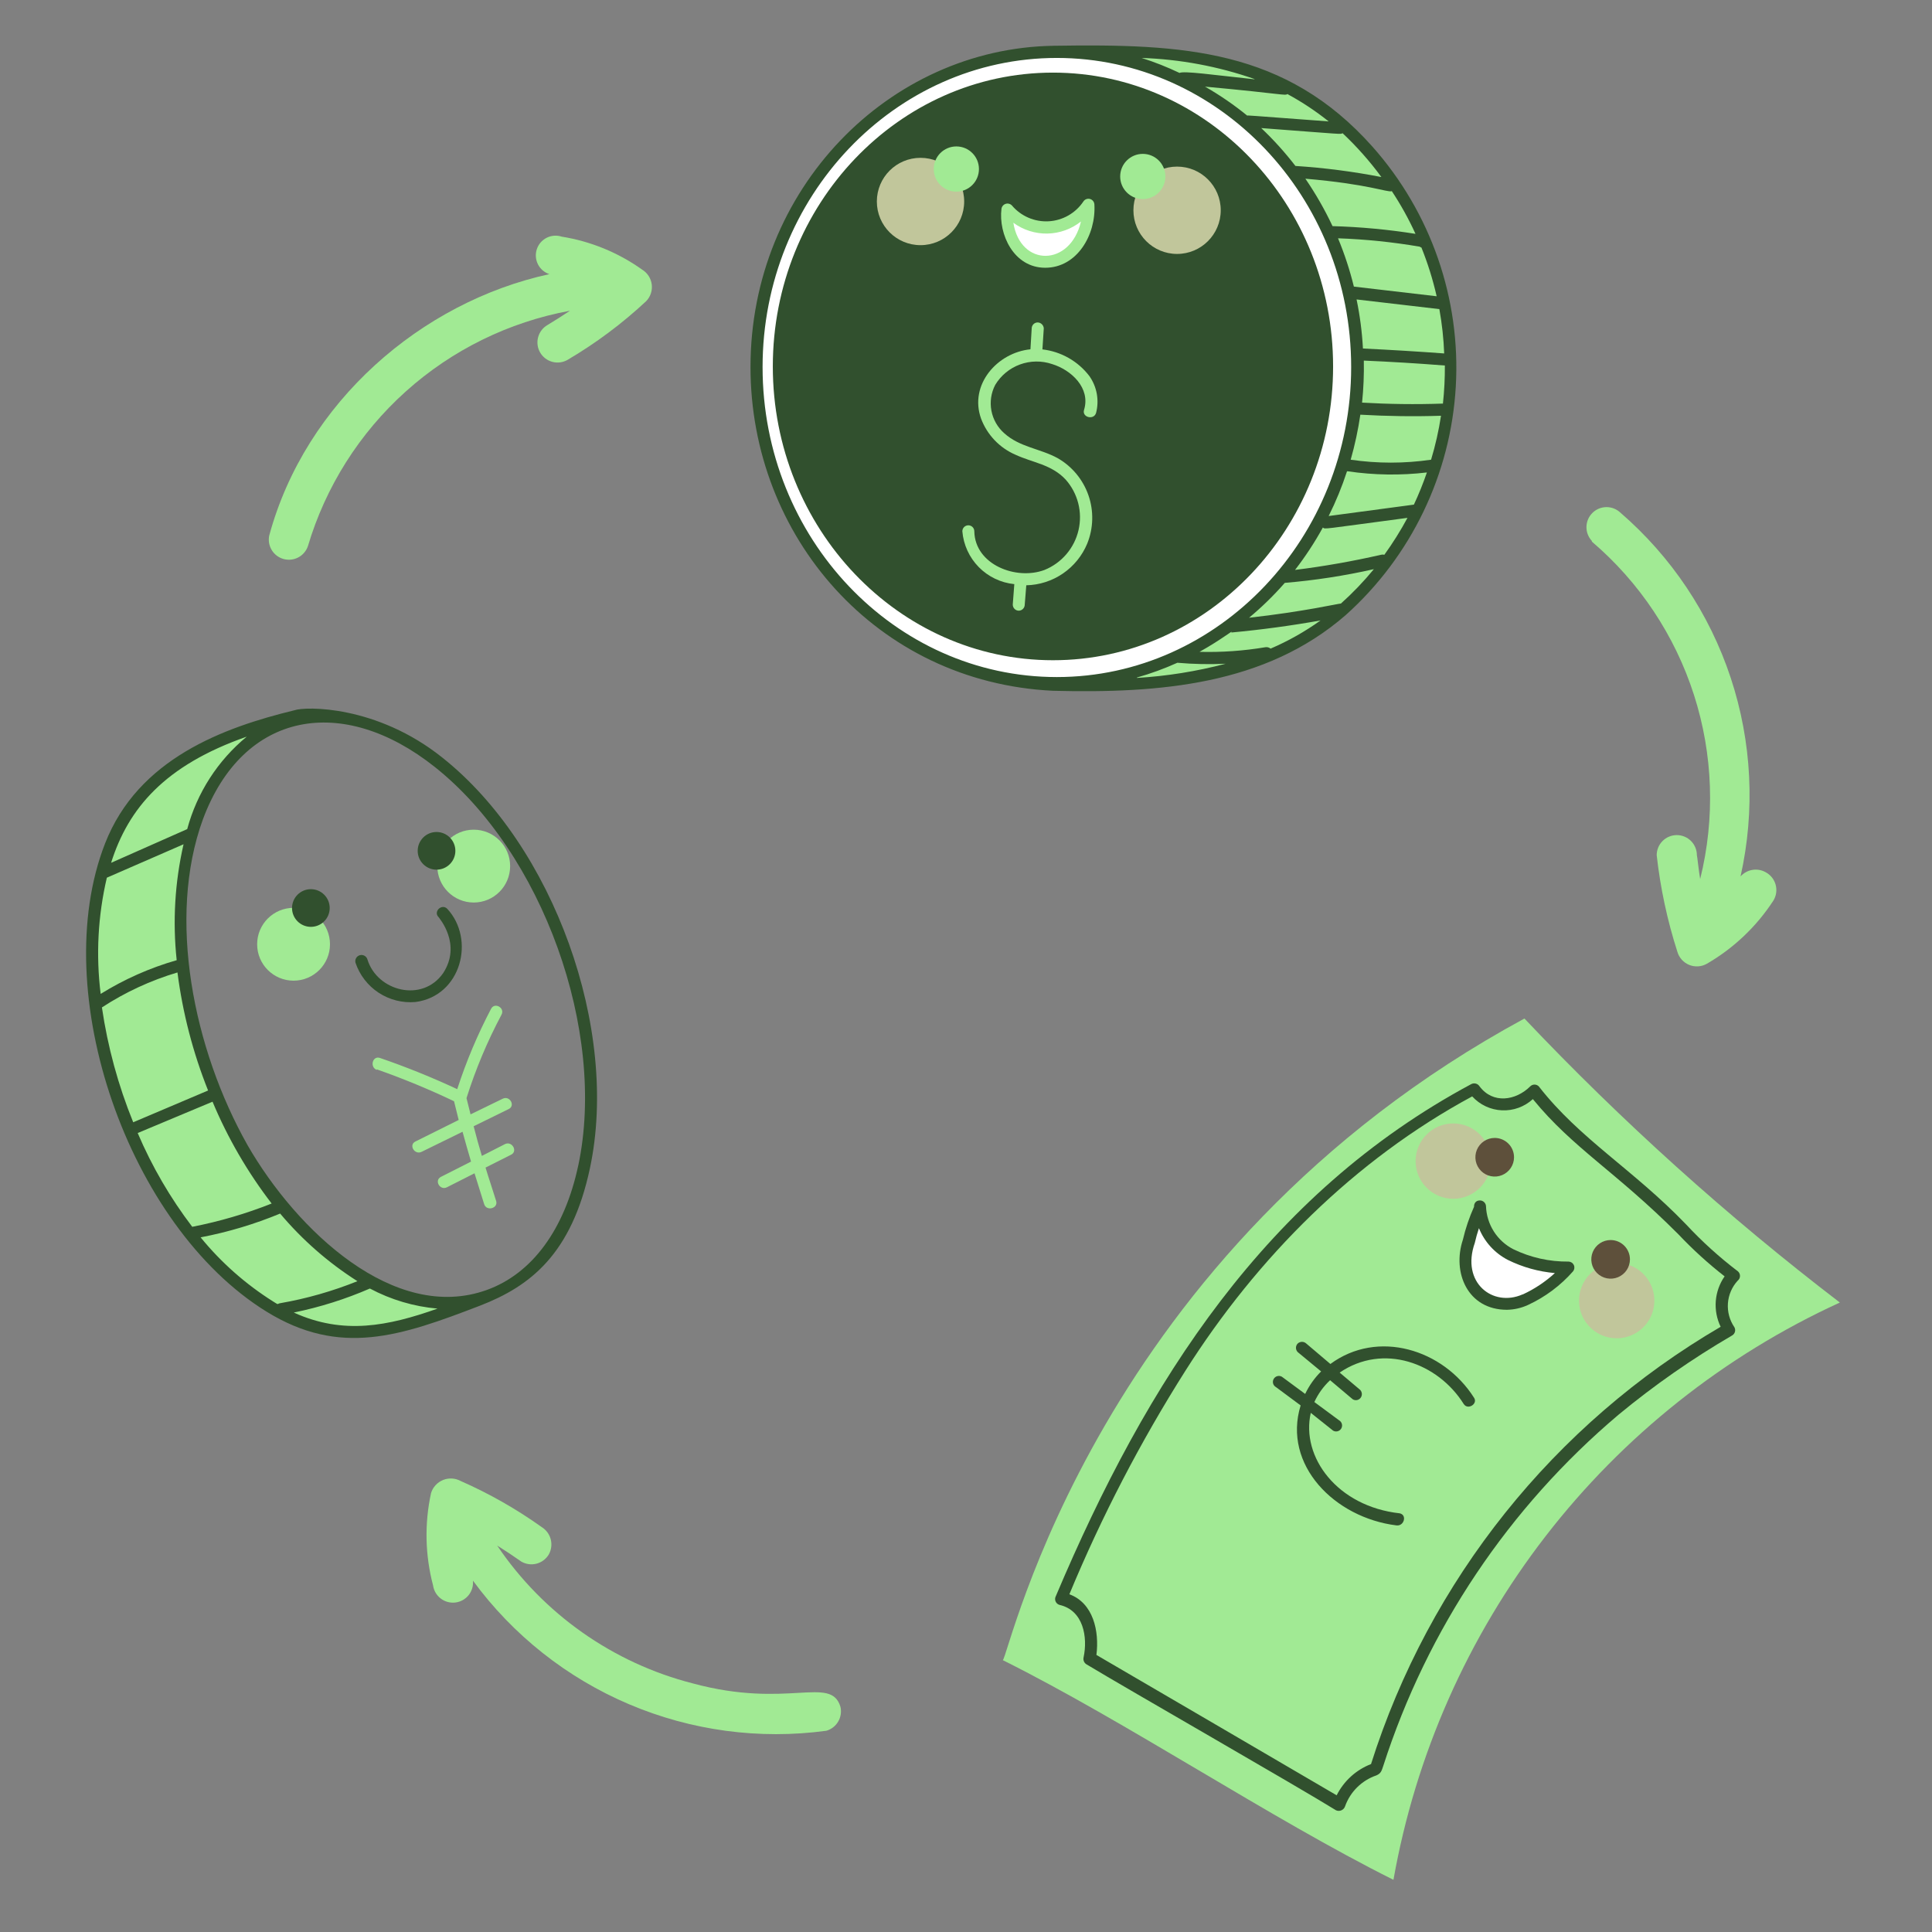 <svg xmlns="http://www.w3.org/2000/svg" width="234" height="234" viewBox="0 0 234 234" fill="none">
  <rect x="0" y="0" width="234" height="234" fill="#808080" stroke="none"/>
  <path d="M25.214 130.044C18.323 110.961 22.371 91.925 34.247 87.654C35.445 87.222 36.697 86.954 37.967 86.859C37.636 86.691 37.274 86.594 36.903 86.574C36.532 86.554 36.162 86.611 35.814 86.742C26.513 89 17.094 92.919 13.397 102.443C6.506 120.286 16.381 148.143 32.644 158.229C41.793 163.88 49.386 160.721 58.559 157.199C46.801 160.768 31.988 148.822 25.214 130.044Z" fill="#A1EA94"/>
  <path d="M53.563 91.749C45.631 85.407 37.008 85.548 35.651 86.028C27.086 88.11 16.732 91.878 12.719 102.174C5.699 120.18 15.538 148.506 32.258 158.848C41.196 164.371 48.532 161.832 58.15 158.135C64.187 155.795 69.23 151.934 71.453 141.486C75.044 124.649 67.053 102.443 53.563 91.749ZM29.883 89.222C26.375 92.115 23.856 96.028 22.675 100.419L13.456 104.502C15.538 97.903 19.949 92.697 29.883 89.222ZM12.941 106.304L22.231 102.256C21.178 106.857 20.898 111.602 21.4 116.296C18.157 117.226 15.059 118.6 12.192 120.379C11.607 115.68 11.861 110.914 12.941 106.304V106.304ZM12.344 122.017C15.173 120.17 18.255 118.744 21.494 117.781C22.124 122.684 23.37 127.488 25.203 132.079L16.135 135.928C14.316 131.461 13.043 126.79 12.344 122.017V122.017ZM16.685 137.227L25.741 133.436C27.585 137.838 29.992 141.984 32.901 145.768C29.79 147.004 26.57 147.947 23.284 148.588C20.625 145.095 18.408 141.287 16.685 137.25V137.227ZM24.313 149.863C27.608 149.233 30.831 148.268 33.931 146.985C36.614 150.177 39.771 152.939 43.291 155.175C40.273 156.391 37.136 157.285 33.931 157.842C33.486 157.912 33.861 158.123 33.041 157.608C29.736 155.521 26.788 152.913 24.313 149.886V149.863ZM35.615 158.965C38.769 158.318 41.847 157.346 44.8 156.064C47.338 157.418 50.124 158.246 52.99 158.497C46.965 160.627 41.606 161.692 35.615 158.989V158.965ZM70.037 141.158C68.387 148.915 64.444 154.262 58.957 156.239C47.783 160.264 35.931 149.044 29.976 138.689C23.401 127.036 20.23 111.148 24.571 99.249C29.461 86.086 41.512 84.039 52.651 92.884C65.708 103.238 73.5 124.883 70.037 141.181V141.158Z" fill="#31502E"/>
  <path d="M53.681 117.853C51.165 121.48 45.701 120.064 44.508 116.226C44.458 116.034 44.334 115.869 44.163 115.768C43.992 115.667 43.788 115.638 43.595 115.688C43.403 115.738 43.238 115.862 43.137 116.033C43.036 116.204 43.007 116.408 43.057 116.601C43.557 118.093 44.545 119.373 45.86 120.237C47.176 121.1 48.743 121.497 50.311 121.363C55.88 120.637 57.6 113.758 54.16 110.06C53.482 109.405 52.44 110.435 53.131 111.09C53.201 111.219 55.95 114.354 53.681 117.853Z" fill="#31502E"/>
  <path d="M61.158 138.573L58.362 140.001C58.011 138.831 57.683 137.661 57.367 136.409L61.614 134.326C62.457 133.917 61.731 132.653 60.889 133.074L56.993 134.97L56.502 133.004C57.601 129.516 59.019 126.136 60.737 122.907C61.193 122.076 59.93 121.351 59.485 122.17C57.843 125.297 56.469 128.557 55.378 131.916C52.327 130.493 49.203 129.231 46.018 128.137C45.129 127.833 44.743 129.225 45.632 129.588V129.517C48.819 130.637 51.943 131.926 54.992 133.378L55.554 135.648L50.312 138.257C49.47 138.667 50.207 139.919 51.061 139.509L56.022 137.076C56.349 138.246 56.689 139.498 57.051 140.691L53.401 142.54C52.559 142.984 53.296 144.224 54.127 143.803L57.473 142.107C57.859 143.359 58.245 144.599 58.643 145.851C58.923 146.74 60.363 146.354 60.093 145.465C59.684 144.119 59.216 142.774 58.806 141.416L61.919 139.849C62.738 139.427 62.012 138.152 61.158 138.573Z" fill="#A1EA94"/>
  <path d="M162.115 14.718C152.03 6.165 140.259 5.978 127.682 6.27H127.085C149.175 6.27 164.42 24.23 164.42 44.506C164.42 65.624 148.134 82.718 127.998 82.718H126.629C126.908 82.877 127.221 82.969 127.542 82.987C139.92 83.291 152.732 82.472 162.489 74.013C166.675 70.282 170.019 65.702 172.297 60.578C174.575 55.453 175.735 49.903 175.701 44.295C175.666 38.688 174.438 33.152 172.098 28.056C169.757 22.96 166.358 18.421 162.127 14.741L162.115 14.718Z" fill="#A1EA94"/>
  <path d="M127.998 6.269C148.087 6.269 164.374 23.397 164.374 44.457C164.374 65.517 148.087 82.728 127.998 82.728C107.909 82.728 91.635 65.611 91.635 44.457C91.635 23.304 107.921 6.269 127.998 6.269Z" fill="white"/>
  <path d="M127.564 79.243C145.87 79.243 160.71 63.638 160.71 44.389C160.71 25.139 145.87 9.534 127.564 9.534C109.258 9.534 94.418 25.139 94.418 44.389C94.418 63.638 109.258 79.243 127.564 79.243Z" fill="#31502E"/>
  <path d="M127.532 79.966C108.812 79.966 93.602 64.007 93.602 44.386C93.602 24.765 108.812 8.795 127.532 8.795C146.252 8.795 161.462 24.765 161.462 44.386C161.462 64.007 146.252 79.966 127.532 79.966ZM127.532 10.257C109.654 10.257 95.111 25.561 95.111 44.386C95.111 63.212 109.689 78.515 127.532 78.515C145.374 78.515 159.987 63.176 159.987 44.386C159.987 25.596 145.444 10.257 127.532 10.257V10.257Z" fill="#31502E"/>
  <path d="M131.942 45.547C131.26 44.655 130.405 43.909 129.428 43.354C128.451 42.799 127.372 42.447 126.256 42.318L126.42 39.779C126.411 39.587 126.33 39.406 126.193 39.272C126.057 39.137 125.874 39.059 125.683 39.054C125.49 39.054 125.306 39.13 125.17 39.266C125.034 39.402 124.957 39.587 124.957 39.779L124.805 42.306C120.792 42.704 117.352 46.6 118.826 50.707C119.191 51.676 119.747 52.561 120.46 53.311C121.174 54.06 122.03 54.659 122.98 55.071C125.109 56.054 127.344 56.241 129.064 58.078C129.797 58.901 130.322 59.888 130.594 60.956C130.866 62.024 130.877 63.141 130.627 64.215C130.377 65.288 129.873 66.286 129.157 67.123C128.441 67.961 127.535 68.615 126.513 69.029C123.097 70.316 118.078 68.409 118.007 64.349C118.007 64.157 117.931 63.972 117.795 63.836C117.659 63.7 117.474 63.624 117.282 63.624C117.09 63.624 116.905 63.7 116.769 63.836C116.633 63.972 116.557 64.157 116.557 64.349C116.693 65.983 117.398 67.518 118.547 68.687C119.697 69.856 121.22 70.585 122.851 70.749V70.749L122.664 73.229C122.664 73.423 122.74 73.609 122.876 73.746C123.011 73.884 123.196 73.963 123.389 73.966C123.583 73.963 123.767 73.884 123.903 73.746C124.039 73.609 124.115 73.423 124.115 73.229L124.302 70.889C125.89 70.854 127.434 70.357 128.745 69.459C130.055 68.562 131.077 67.303 131.685 65.835C132.437 63.969 132.49 61.894 131.832 59.993C131.173 58.092 129.85 56.493 128.105 55.492C125.975 54.322 123.506 54.17 121.634 52.474C120.824 51.761 120.276 50.798 120.077 49.738C119.878 48.678 120.039 47.582 120.535 46.624C121.222 45.479 122.281 44.604 123.535 44.145C124.788 43.685 126.161 43.668 127.426 44.096C129.766 44.81 132.106 47.01 131.299 49.642C131.018 50.543 132.469 50.917 132.749 50.028C132.95 49.268 132.981 48.472 132.842 47.698C132.702 46.924 132.395 46.19 131.942 45.547V45.547Z" fill="#A1EA94"/>
  <path d="M131.814 24.802C131.931 26.8 131.254 28.764 129.93 30.266C126.537 33.776 121.401 30.441 122.021 25.375C122.637 26.1 123.413 26.671 124.287 27.045C125.162 27.419 126.111 27.585 127.06 27.529C128.01 27.474 128.933 27.198 129.758 26.725C130.583 26.252 131.287 25.593 131.814 24.802V24.802Z" fill="white"/>
  <path d="M126.596 32.43C122.77 32.43 120.921 28.358 121.295 25.293C121.314 25.155 121.371 25.026 121.46 24.919C121.549 24.813 121.667 24.734 121.799 24.691C121.931 24.648 122.072 24.644 122.207 24.678C122.341 24.712 122.463 24.783 122.559 24.883C123.101 25.526 123.786 26.034 124.558 26.366C125.329 26.699 126.168 26.848 127.008 26.802C127.847 26.755 128.664 26.515 129.395 26.098C130.125 25.682 130.749 25.102 131.217 24.404C131.301 24.274 131.423 24.175 131.567 24.12C131.711 24.065 131.868 24.057 132.017 24.098C132.165 24.138 132.297 24.225 132.393 24.345C132.489 24.465 132.544 24.613 132.551 24.766C132.761 28.428 130.457 32.43 126.596 32.43ZM130.925 26.826C129.766 27.747 128.336 28.261 126.855 28.289C125.375 28.316 123.927 27.855 122.735 26.978C123.589 32.371 129.638 32.325 130.925 26.826Z" fill="#A1EA94"/>
  <path d="M166.236 17.771C155.706 5.942 143.339 5.298 127.626 5.544C107.642 5.848 90.899 22.895 90.899 44.458C90.899 64.945 106.109 82.624 127.52 83.665C140.449 83.993 153.26 82.963 162.983 74.504C170.917 67.399 175.713 57.441 176.323 46.809C176.932 36.176 173.305 25.735 166.236 17.771V17.771ZM174.917 42.809C171.641 42.567 168.361 42.368 165.077 42.212C164.97 40.214 164.712 38.227 164.305 36.268L174.332 37.438C174.653 39.212 174.849 41.007 174.917 42.809V42.809ZM172.144 29.939C172.922 31.867 173.545 33.854 174.005 35.882L163.978 34.712C163.488 32.716 162.847 30.76 162.059 28.862C165.381 28.979 168.692 29.319 171.969 29.88C172.018 29.928 172.078 29.964 172.144 29.985V29.939ZM168.552 23.117C169.651 24.774 170.617 26.515 171.442 28.324C168.116 27.796 164.759 27.483 161.392 27.388C160.453 25.387 159.354 23.466 158.104 21.643C165.721 22.299 167.944 23.293 168.552 23.164V23.117ZM162.574 16.098C164.314 17.731 165.9 19.52 167.312 21.444C163.873 20.774 160.395 20.325 156.899 20.099C155.64 18.464 154.256 16.931 152.757 15.512C163.018 16.285 162.305 16.285 162.632 16.121L162.574 16.098ZM155.975 11.418C157.718 12.365 159.375 13.465 160.924 14.705C150.534 13.933 151.225 13.968 151.061 14.003C149.456 12.695 147.746 11.521 145.948 10.493C155.717 11.394 155.53 11.616 155.975 11.382V11.418ZM151.938 9.604C146.884 9.066 143.397 8.563 142.859 8.832C141.374 8.123 139.841 7.517 138.273 7.018C142.93 7.175 147.538 8.035 151.938 9.569V9.604ZM92.362 44.458C92.362 23.82 108.356 7.018 128 7.018C147.644 7.018 163.65 23.82 163.65 44.458C163.65 65.097 147.656 82.004 128 82.004C108.344 82.004 92.362 65.179 92.362 44.458ZM137.699 82.062C139.375 81.586 141.014 80.988 142.602 80.272C144.547 80.443 146.501 80.482 148.452 80.389C144.933 81.316 141.332 81.892 137.699 82.109V82.062ZM153.881 78.552C153.796 78.484 153.698 78.434 153.594 78.406C153.489 78.378 153.379 78.372 153.272 78.388C150.633 78.832 147.957 79.02 145.281 78.95C148.019 77.429 149.505 76.154 149.119 76.61C152.746 76.275 156.353 75.787 159.941 75.147C158.05 76.502 156.018 77.647 153.881 78.564V78.552ZM162.398 73.1C162.106 73.1 157.882 74.083 151.283 74.82C152.835 73.528 154.282 72.116 155.612 70.596C159.242 70.292 162.846 69.737 166.4 68.935C165.174 70.427 163.837 71.823 162.398 73.112V73.1ZM167.663 67.191C167.537 67.156 167.403 67.156 167.277 67.191C163.835 67.978 160.356 68.592 156.852 69.028C158.107 67.406 159.233 65.689 160.222 63.892C160.55 64.114 159.871 64.126 170.471 62.722C169.634 64.276 168.696 65.772 167.663 67.203V67.191ZM171.243 61.119L160.924 62.5C161.799 60.752 162.542 58.941 163.147 57.083H163.241C166.415 57.55 169.636 57.598 172.823 57.223C172.367 58.553 171.839 59.857 171.243 61.131V61.119ZM173.326 55.679C170.098 56.151 166.819 56.151 163.592 55.679C164.103 53.889 164.493 52.068 164.762 50.226C168.002 50.414 171.278 50.46 174.531 50.355C174.257 52.16 173.854 53.943 173.326 55.69V55.679ZM164.972 48.764C165.146 47.073 165.217 45.374 165.183 43.674C168.459 43.815 171.731 44.014 174.999 44.271C175.009 45.811 174.93 47.35 174.765 48.881C171.454 48.998 168.178 48.951 164.972 48.764Z" fill="#31502E"/>
  <path d="M184.637 123.362C196.436 135.826 209.21 147.328 222.838 157.76C208.843 164.174 196.613 173.886 187.197 186.064C177.78 198.242 171.458 212.522 168.772 227.68C153.948 220.285 136.304 208.468 121.457 201.074C122.229 200.571 132.701 151.501 184.637 123.362Z" fill="#A1EA94"/>
  <path d="M210.508 153.994C208.246 152.275 206.136 150.365 204.202 148.284C197.767 141.603 191.332 137.953 186.371 131.576C186.303 131.509 186.223 131.455 186.135 131.418C186.046 131.381 185.952 131.362 185.856 131.362C185.76 131.362 185.665 131.381 185.577 131.418C185.489 131.455 185.409 131.509 185.341 131.576C183.586 133.32 180.813 133.729 179.199 131.576C179.097 131.412 178.936 131.293 178.749 131.243C178.562 131.193 178.363 131.216 178.192 131.307C153.388 144.61 138.916 167.226 127.882 193.317C127.829 193.414 127.798 193.522 127.792 193.633C127.786 193.744 127.805 193.855 127.848 193.957C127.891 194.059 127.956 194.151 128.039 194.224C128.122 194.298 128.22 194.352 128.327 194.382C131.217 195.037 131.767 198.278 131.24 200.747C131.205 200.9 131.217 201.061 131.276 201.208C131.334 201.354 131.436 201.479 131.568 201.566C136.622 204.62 156.898 216.214 161.812 219.256C161.915 219.303 162.027 219.328 162.14 219.329C162.253 219.329 162.365 219.306 162.469 219.261C162.573 219.216 162.666 219.149 162.742 219.066C162.819 218.982 162.876 218.884 162.912 218.777C163.222 217.907 163.723 217.119 164.38 216.471C165.036 215.823 165.83 215.331 166.703 215.033C167.3 214.775 167.347 214.424 167.545 213.863C172.875 197.303 182.746 182.571 196.035 171.345C200.357 167.774 204.962 164.561 209.806 161.739C209.97 161.639 210.088 161.48 210.136 161.294C210.184 161.108 210.158 160.911 210.063 160.745C209.485 159.899 209.21 158.883 209.282 157.861C209.354 156.84 209.77 155.872 210.461 155.117C210.545 155.051 210.614 154.968 210.663 154.873C210.712 154.778 210.74 154.673 210.744 154.566C210.749 154.459 210.73 154.353 210.689 154.254C210.648 154.155 210.586 154.066 210.508 153.994V153.994ZM166.048 213.664C164.243 214.365 162.763 215.712 161.894 217.443C161.543 217.22 132.913 200.513 132.796 200.443C133.159 197.564 132.422 194.16 129.52 193.095C133.42 183.694 138.117 174.644 143.56 166.045C152.277 152.285 164.082 140.468 178.309 132.793C178.77 133.298 179.325 133.707 179.944 133.996C180.563 134.286 181.233 134.451 181.915 134.481C182.598 134.512 183.28 134.407 183.922 134.174C184.564 133.94 185.153 133.583 185.657 133.121C190.513 139.076 195.707 141.896 203.289 149.501C205.022 151.336 206.892 153.037 208.882 154.59C208.266 155.474 207.898 156.506 207.813 157.579C207.729 158.652 207.932 159.729 208.402 160.698C188.2 172.496 173.104 191.382 166.048 213.687V213.664Z" fill="#31502E"/>
  <path d="M178.544 169.309C174.788 163.377 166.844 160.991 161.134 165.203L158.209 162.722C158.069 162.593 157.885 162.521 157.694 162.521C157.503 162.521 157.32 162.593 157.179 162.722C157.041 162.86 156.964 163.048 156.964 163.243C156.964 163.438 157.041 163.625 157.179 163.764L160.011 166.104C159.217 166.896 158.564 167.818 158.08 168.83L155.261 166.747C155.178 166.699 155.086 166.668 154.991 166.655C154.896 166.643 154.8 166.649 154.707 166.674C154.615 166.699 154.528 166.742 154.452 166.801C154.377 166.86 154.313 166.933 154.266 167.016C154.218 167.098 154.187 167.189 154.175 167.283C154.163 167.377 154.169 167.472 154.194 167.564C154.219 167.656 154.262 167.741 154.321 167.816C154.379 167.89 154.452 167.953 154.535 167.999L157.53 170.222C155.319 177.429 161.649 183.829 169.137 184.753C170.061 184.87 170.447 183.49 169.535 183.291C161.976 182.46 157.542 176.47 158.759 171.123L161.462 173.276C161.625 173.371 161.819 173.399 162.003 173.353C162.187 173.307 162.345 173.191 162.444 173.03C162.495 172.947 162.528 172.855 162.542 172.76C162.557 172.664 162.552 172.566 162.528 172.473C162.504 172.379 162.461 172.291 162.403 172.214C162.344 172.137 162.271 172.072 162.187 172.024L159.192 169.812C159.649 168.815 160.297 167.917 161.099 167.168L163.708 169.368C163.775 169.437 163.854 169.492 163.943 169.53C164.031 169.568 164.127 169.587 164.223 169.587C164.319 169.587 164.414 169.568 164.503 169.53C164.591 169.492 164.671 169.437 164.738 169.368C164.872 169.23 164.947 169.045 164.947 168.853C164.947 168.661 164.872 168.476 164.738 168.338L162.257 166.244C167.557 162.64 174.156 165.074 177.28 170.046C177.771 170.819 179.012 170.046 178.544 169.309Z" fill="#31502E"/>
  <path d="M182.895 151.947C181.811 151.393 180.895 150.558 180.245 149.528C179.594 148.499 179.233 147.314 179.198 146.097C178.644 147.484 178.183 148.907 177.817 150.355C176.039 155.679 180.52 159.271 184.708 157.375C186.699 156.442 188.479 155.112 189.938 153.468C187.502 153.535 185.086 153.013 182.895 151.947V151.947Z" fill="white"/>
  <path d="M182.52 158.639C177.734 158.639 175.862 154.099 177.184 150.145C177.504 148.779 177.955 147.447 178.53 146.167C178.53 146.05 178.53 145.418 179.232 145.395C179.424 145.391 179.609 145.463 179.749 145.594C179.888 145.725 179.972 145.905 179.981 146.097C180.02 147.181 180.347 148.235 180.929 149.15C181.511 150.065 182.327 150.808 183.292 151.303C185.376 152.314 187.668 152.827 189.984 152.801C190.118 152.805 190.248 152.846 190.36 152.92C190.472 152.993 190.561 153.096 190.618 153.217C190.675 153.338 190.697 153.473 190.682 153.606C190.667 153.739 190.616 153.865 190.534 153.971C189.018 155.698 187.157 157.089 185.07 158.054C184.27 158.423 183.401 158.622 182.52 158.639V158.639ZM184.462 156.767C185.873 156.113 187.176 155.244 188.323 154.193C186.345 154.02 184.417 153.481 182.637 152.602C181.043 151.781 179.797 150.415 179.127 148.753C178.929 149.34 178.761 149.938 178.624 150.543C176.927 155.363 180.811 158.358 184.403 156.779L184.462 156.767Z" fill="#31502E"/>
  <path d="M77.771 32.653C74.877 30.591 71.545 29.225 68.036 28.663C67.738 28.565 67.424 28.526 67.111 28.549C66.798 28.573 66.492 28.657 66.212 28.799C65.932 28.94 65.682 29.135 65.477 29.373C65.272 29.61 65.116 29.886 65.018 30.184C64.919 30.482 64.881 30.797 64.904 31.11C64.927 31.423 65.012 31.728 65.153 32.009C65.294 32.289 65.489 32.539 65.727 32.744C65.965 32.949 66.241 33.105 66.539 33.203C51.036 36.572 36.985 48.705 32.609 64.863C32.483 65.468 32.592 66.098 32.913 66.626C33.235 67.154 33.745 67.539 34.34 67.705C34.936 67.87 35.572 67.802 36.12 67.516C36.667 67.229 37.085 66.745 37.289 66.162C39.434 58.942 43.535 52.457 49.137 47.423C54.739 42.389 61.624 39.002 69.031 37.637C68.142 38.234 67.229 38.807 66.305 39.369C65.746 39.693 65.339 40.226 65.174 40.85C65.008 41.474 65.097 42.139 65.421 42.697C65.746 43.256 66.279 43.663 66.903 43.828C67.527 43.994 68.192 43.905 68.75 43.581C72.171 41.568 75.361 39.187 78.262 36.479C78.52 36.213 78.714 35.892 78.831 35.54C78.948 35.189 78.984 34.815 78.937 34.448C78.889 34.08 78.76 33.728 78.558 33.417C78.356 33.107 78.087 32.846 77.771 32.653Z" fill="#A1EA94"/>
  <path d="M213.865 105.649C213.376 105.37 212.805 105.268 212.249 105.36C211.693 105.451 211.185 105.731 210.811 106.152C212.598 98.175 212.187 89.863 209.622 82.101C207.057 74.34 202.433 67.419 196.245 62.078C195.784 61.647 195.173 61.411 194.541 61.421C193.91 61.431 193.307 61.687 192.86 62.134C192.414 62.58 192.158 63.183 192.148 63.815C192.137 64.446 192.373 65.057 192.805 65.518V65.6C198.573 70.521 202.855 76.951 205.172 84.17C207.488 91.389 207.748 99.11 205.921 106.468C205.745 105.474 205.57 103.695 205.523 103.578C205.523 102.933 205.267 102.314 204.81 101.858C204.354 101.401 203.735 101.145 203.089 101.145C202.444 101.145 201.825 101.401 201.369 101.858C200.912 102.314 200.656 102.933 200.656 103.578C201.099 107.552 201.938 111.471 203.16 115.278C203.263 115.634 203.446 115.962 203.694 116.237C203.943 116.512 204.25 116.727 204.593 116.867C204.936 117.006 205.307 117.066 205.676 117.043C206.046 117.019 206.406 116.912 206.728 116.729C209.979 114.847 212.74 112.226 214.789 109.077C214.963 108.794 215.077 108.478 215.124 108.149C215.171 107.82 215.151 107.485 215.065 107.165C214.978 106.844 214.827 106.544 214.621 106.283C214.415 106.023 214.157 105.807 213.865 105.649V105.649Z" fill="#A1EA94"/>
  <path d="M101.79 206.714C100.62 202.888 95.414 207.006 83.924 203.894C74.244 201.421 65.809 195.479 60.22 187.198C61.215 187.818 62.186 188.462 63.145 189.14C63.702 189.461 64.362 189.551 64.984 189.389C65.606 189.227 66.139 188.826 66.468 188.274C66.78 187.716 66.864 187.058 66.703 186.439C66.542 185.82 66.147 185.287 65.602 184.952C62.537 182.765 59.256 180.899 55.809 179.382C55.483 179.202 55.12 179.098 54.748 179.076C54.377 179.054 54.004 179.115 53.659 179.255C53.314 179.395 53.004 179.611 52.753 179.886C52.501 180.161 52.314 180.488 52.206 180.845C51.403 184.536 51.487 188.366 52.451 192.018C52.54 192.648 52.872 193.218 53.376 193.606C53.88 193.994 54.516 194.169 55.148 194.094C55.779 194.02 56.356 193.7 56.756 193.205C57.155 192.71 57.344 192.078 57.283 191.445C62.124 198.043 68.654 203.215 76.186 206.414C83.717 209.614 91.973 210.724 100.082 209.627C100.687 209.454 101.202 209.055 101.52 208.512C101.838 207.97 101.935 207.326 101.79 206.714V206.714Z" fill="#A1EA94"/>
  <path d="M35.556 118.777C37.992 118.777 39.967 116.802 39.967 114.366C39.967 111.93 37.992 109.955 35.556 109.955C33.12 109.955 31.145 111.93 31.145 114.366C31.145 116.802 33.12 118.777 35.556 118.777Z" fill="#A1EA94"/>
  <path d="M57.376 109.312C59.812 109.312 61.787 107.337 61.787 104.901C61.787 102.465 59.812 100.49 57.376 100.49C54.94 100.49 52.965 102.465 52.965 104.901C52.965 107.337 54.94 109.312 57.376 109.312Z" fill="#A1EA94"/>
  <path d="M37.652 112.258C38.912 112.258 39.933 111.237 39.933 109.977C39.933 108.717 38.912 107.695 37.652 107.695C36.392 107.695 35.37 108.717 35.37 109.977C35.37 111.237 36.392 112.258 37.652 112.258Z" fill="#31502E"/>
  <path d="M52.871 105.333C54.131 105.333 55.153 104.311 55.153 103.051C55.153 101.791 54.131 100.77 52.871 100.77C51.611 100.77 50.59 101.791 50.59 103.051C50.59 104.311 51.611 105.333 52.871 105.333Z" fill="#31502E"/>
  <path d="M111.491 29.693C114.411 29.693 116.779 27.325 116.779 24.405C116.779 21.484 114.411 19.116 111.491 19.116C108.57 19.116 106.202 21.484 106.202 24.405C106.202 27.325 108.57 29.693 111.491 29.693Z" fill="#C1C69B"/>
  <path d="M142.566 30.756C145.486 30.756 147.854 28.388 147.854 25.467C147.854 22.546 145.486 20.179 142.566 20.179C139.645 20.179 137.277 22.546 137.277 25.467C137.277 28.388 139.645 30.756 142.566 30.756Z" fill="#C1C69B"/>
  <path d="M115.831 23.211C117.343 23.211 118.568 21.985 118.568 20.473C118.568 18.961 117.343 17.735 115.831 17.735C114.319 17.735 113.093 18.961 113.093 20.473C113.093 21.985 114.319 23.211 115.831 23.211Z" fill="#A1EA94"/>
  <path d="M138.412 24.112C139.924 24.112 141.149 22.887 141.149 21.375C141.149 19.863 139.924 18.637 138.412 18.637C136.9 18.637 135.674 19.863 135.674 21.375C135.674 22.887 136.9 24.112 138.412 24.112Z" fill="#A1EA94"/>
  <path d="M176.016 145.196C178.536 145.196 180.579 143.153 180.579 140.633C180.579 138.113 178.536 136.07 176.016 136.07C173.496 136.07 171.453 138.113 171.453 140.633C171.453 143.153 173.496 145.196 176.016 145.196Z" fill="#C1C69B"/>
  <path d="M195.799 152.963C196.702 152.961 197.586 153.226 198.338 153.726C199.09 154.226 199.676 154.938 200.023 155.772C200.37 156.605 200.463 157.523 200.288 158.409C200.113 159.295 199.679 160.109 199.042 160.748C198.404 161.388 197.591 161.823 196.706 162C195.82 162.177 194.902 162.088 194.068 161.743C193.233 161.398 192.52 160.813 192.018 160.062C191.516 159.312 191.248 158.429 191.248 157.526C191.248 156.318 191.727 155.159 192.58 154.304C193.434 153.448 194.591 152.966 195.799 152.963V152.963Z" fill="#C1C69B"/>
  <path d="M181.036 137.824C180.573 137.824 180.121 137.961 179.736 138.219C179.351 138.476 179.052 138.841 178.874 139.269C178.697 139.696 178.651 140.167 178.741 140.621C178.832 141.075 179.054 141.492 179.382 141.819C179.709 142.146 180.126 142.369 180.58 142.459C181.034 142.55 181.504 142.503 181.932 142.326C182.359 142.149 182.725 141.849 182.982 141.464C183.239 141.079 183.376 140.627 183.376 140.164C183.376 139.544 183.13 138.948 182.691 138.51C182.252 138.071 181.657 137.824 181.036 137.824Z" fill="#5E503B"/>
  <path d="M195.075 150.191C194.613 150.191 194.16 150.329 193.775 150.586C193.391 150.843 193.091 151.208 192.913 151.636C192.736 152.064 192.69 152.534 192.78 152.988C192.871 153.442 193.093 153.859 193.421 154.186C193.748 154.513 194.165 154.736 194.619 154.826C195.073 154.917 195.543 154.87 195.971 154.693C196.398 154.516 196.764 154.216 197.021 153.831C197.278 153.447 197.415 152.994 197.415 152.531C197.415 151.911 197.169 151.316 196.73 150.877C196.291 150.438 195.696 150.191 195.075 150.191Z" fill="#5E503B"/>
</svg>
